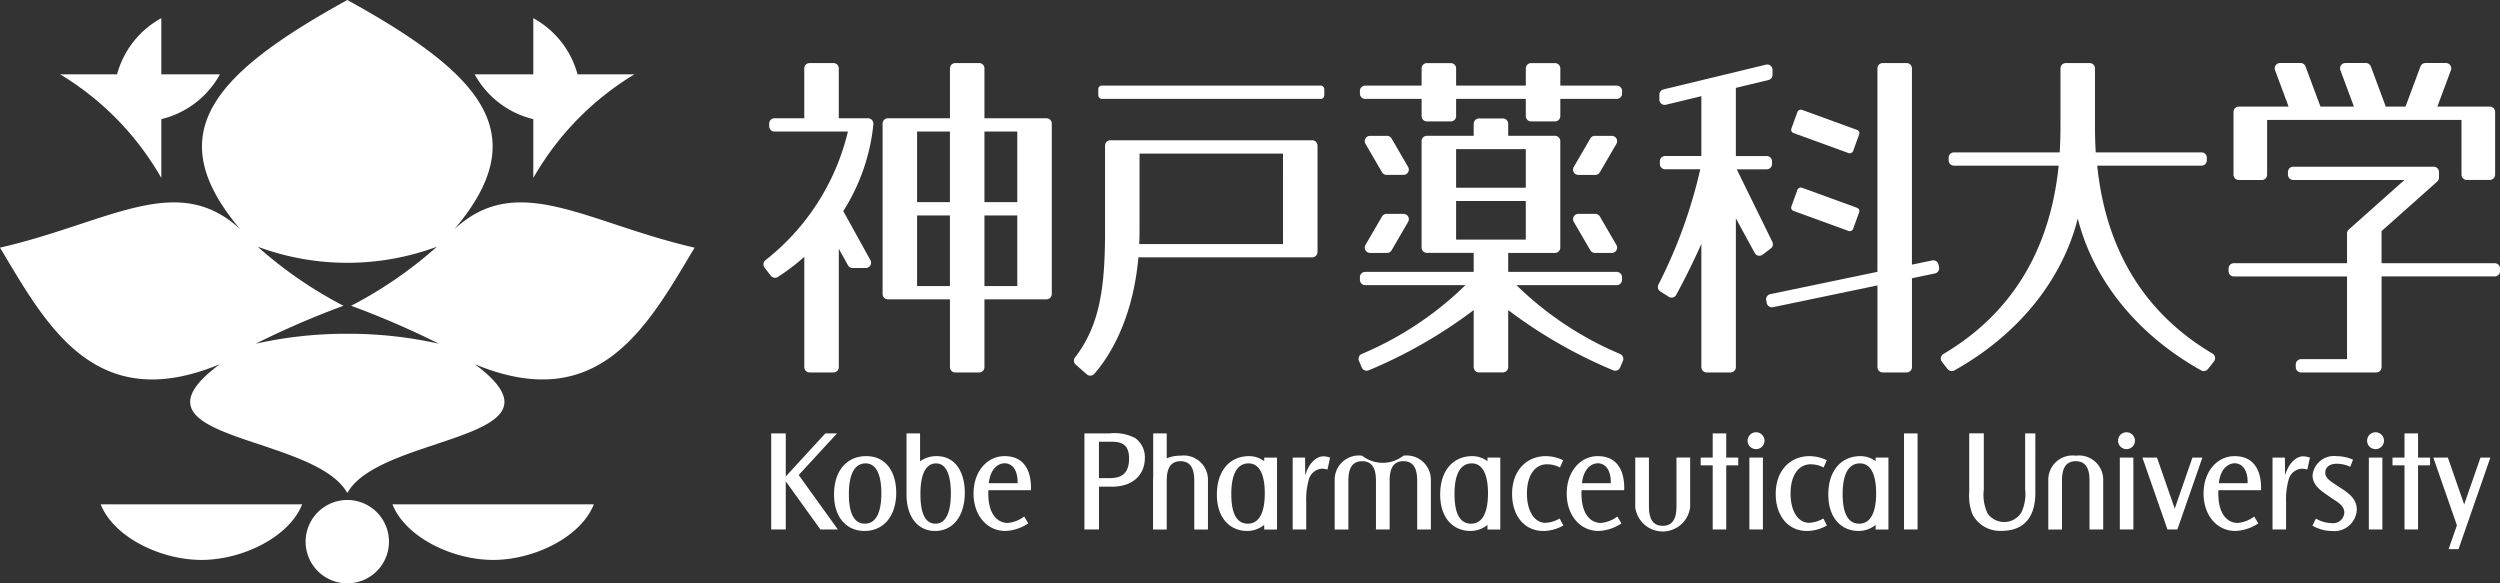 <svg xmlns="http://www.w3.org/2000/svg" width="226" height="52.734"><rect width="100%" height="100%" fill="#333333" stroke="none"/><path d="M9.105 45.593c1.179 2.976 5.419 5.024 9.105 5.024s7.925-2.048 9.105-5.024Zm26.374 0c1.179 2.976 5.419 5.024 9.1 5.024s7.926-2.048 9.105-5.024Zm-4.082 7.141a3.768 3.768 0 0 1-3.769-3.767 3.768 3.768 0 0 1 7.536 0 3.768 3.768 0 0 1-3.767 3.767ZM57.35 6.719h-5.14a8.233 8.233 0 0 0-4-5.076v5.076h-5.3a8.223 8.223 0 0 0 5.3 4.05v5.317a25.978 25.978 0 0 1 9.143-9.367Zm-51.908 0h5.14a8.231 8.231 0 0 1 4-5.076v5.076h5.3a8.224 8.224 0 0 1-5.3 4.05v5.317a25.966 25.966 0 0 0-9.145-9.367Z" fill="#fff"/><path d="M41.074 20.725C48.332 12.152 43.726 6.795 31.397 0c-12.33 6.794-16.935 12.151-9.679 20.725-5.709-5.3-11.872-.6-21.718 1.664 4.172 6.944 8.542 15.24 19.866 10.537-9.337 6.943 8.551 6.271 11.531 11.646 2.979-5.374 20.867-4.7 11.531-11.646 11.324 4.7 15.693-3.592 19.865-10.537-9.845-2.262-16.009-6.966-21.719-1.664Zm-9.677 9.448a37.418 37.418 0 0 0-8.286.9 77.907 77.907 0 0 1 7.939-3.431 37.774 37.774 0 0 1-7.754-5.339 23.282 23.282 0 0 0 16.2 0 37.733 37.733 0 0 1-7.754 5.339 77.923 77.923 0 0 1 7.939 3.431 37.407 37.407 0 0 0-8.284-.9Z" fill="#fff"/><g transform="translate(69.016 5.701)" fill="#fff"><rect width="20.429" height="1.201" rx=".304" transform="translate(30.27 2.036)"/><rect width="2.232" height="5.938" rx=".304" transform="rotate(-70 50.849 -63.17)"/><rect width="2.232" height="5.938" rx=".304" transform="rotate(-69.999 55.876 -59.65)"/><path d="M106.222 18.215a.481.481 0 0 0-.469-.384.514.514 0 0 0-.1.011l-1.83.381V.48a.48.48 0 0 0-.479-.48h-2.16a.48.48 0 0 0-.48.48v18.392L91.02 20.89a.48.48 0 0 0-.371.569l.049.235a.481.481 0 0 0 .469.383.542.542 0 0 0 .1-.009l9.439-1.967v7.389a.48.48 0 0 0 .48.48h2.16a.48.48 0 0 0 .479-.48v-8.038l2.073-.433a.479.479 0 0 0 .373-.567Zm-28.777 8.084a30.063 30.063 0 0 1-9.37-6.221h9.058a.48.48 0 0 0 .48-.48v-.24a.48.48 0 0 0-.48-.48h-9.808v-1.716h4.23a.482.482 0 0 0 .48-.482V7.058a.48.48 0 0 0-.48-.481h-4.23v-1.09a.48.48 0 0 0-.479-.48h-2.16a.48.48 0 0 0-.48.48v1.09h-4.23a.48.48 0 0 0-.48.481v9.62a.482.482 0 0 0 .48.482h4.23v1.718h-9.808a.48.48 0 0 0-.479.48v.24a.48.48 0 0 0 .479.48h9.058a30.061 30.061 0 0 1-9.369 6.218.481.481 0 0 0-.25.63l.253.594a.48.48 0 0 0 .442.291.462.462 0 0 0 .193-.041 43.364 43.364 0 0 0 9.481-5.439v5.155a.48.48 0 0 0 .48.48h2.16a.48.48 0 0 0 .479-.48v-5.155a43.431 43.431 0 0 0 9.481 5.439.464.464 0 0 0 .194.041.473.473 0 0 0 .176-.033.478.478 0 0 0 .265-.258l.254-.594a.481.481 0 0 0-.25-.627ZM68.916 7.778v3.491h-6.3V7.778Zm-6.3 8.181V12.47h6.3v3.489Z"/><path d="M54.398 3.239h5.1v1.556a.481.481 0 0 0 .48.48h2.16a.481.481 0 0 0 .479-.48V3.239h6.3v1.556a.481.481 0 0 0 .48.48h2.159a.481.481 0 0 0 .481-.48V3.239h5.1a.48.48 0 0 0 .481-.48v-.24a.48.48 0 0 0-.481-.48h-5.1V.484a.48.48 0 0 0-.481-.48h-2.159a.48.48 0 0 0-.48.48v1.555h-6.3V.484a.48.48 0 0 0-.479-.48h-2.16a.48.48 0 0 0-.48.48v1.555h-5.1a.48.48 0 0 0-.479.48v.24a.48.48 0 0 0 .479.48Zm36.808 12.928-3.219-6.561h2.71a.48.48 0 0 0 .48-.48v-.24a.48.48 0 0 0-.48-.48h-2.791V2.243l2.947-.711a.48.48 0 0 0 .368-.468V.61a.48.48 0 0 0-.48-.48.449.449 0 0 0-.112.014L81.36 2.383a.478.478 0 0 0-.368.466v.453a.483.483 0 0 0 .183.378.475.475 0 0 0 .3.1.524.524 0 0 0 .112-.013l3.2-.774v5.409h-3.271a.48.48 0 0 0-.48.48v.24a.48.48 0 0 0 .48.48h3.171a44.525 44.525 0 0 1-3.78 10.42.48.48 0 0 0 .171.623l.757.482a.472.472 0 0 0 .258.076.5.5 0 0 0 .119-.014.482.482 0 0 0 .3-.232 65.704 65.704 0 0 0 2.276-4.611v11.141a.48.48 0 0 0 .479.48h2.16a.48.48 0 0 0 .48-.48V14.041l1.707 3.129a.479.479 0 0 0 .319.24.552.552 0 0 0 .1.011.484.484 0 0 0 .289-.1l.743-.559a.482.482 0 0 0 .141-.595Zm-32.93-6.779-1.493-2.57a.481.481 0 0 0-.416-.239h-1.528a.481.481 0 0 0-.416.722l1.495 2.569a.477.477 0 0 0 .414.239h1.53a.48.48 0 0 0 .414-.722Zm-.414 4.244h-1.53a.48.48 0 0 0-.414.239l-1.495 2.571a.482.482 0 0 0 .416.722h1.53a.482.482 0 0 0 .416-.24l1.493-2.569a.481.481 0 0 0-.414-.722ZM77.108 6.82a.48.48 0 0 0-.416-.24h-1.53a.476.476 0 0 0-.414.239l-1.495 2.57a.48.48 0 0 0 .416.722h1.528a.477.477 0 0 0 .414-.239l1.495-2.569a.482.482 0 0 0 .002-.483Zm-1.496 7.051a.48.48 0 0 0-.414-.239H73.67a.48.48 0 0 0-.416.722l1.495 2.569a.478.478 0 0 0 .414.24h1.53a.481.481 0 0 0 .414-.722ZM49.608 6.98H31.361a.48.48 0 0 0-.48.48v7.7c0 5.035-.444 8.521-2.713 11.446a.483.483 0 0 0 .063.657l1 .875a.48.48 0 0 0 .675-.043c1.021-1.149 3.454-4.474 3.99-10.532h15.712a.481.481 0 0 0 .48-.48V7.46a.48.48 0 0 0-.48-.48Zm-2.639 9.382h-13c.017-.392.029-.79.029-1.2v-6.98h12.969ZM25.586 4.99h-5.608V.48a.48.48 0 0 0-.48-.48h-2.159a.48.48 0 0 0-.48.48v4.51h-5.608a.48.48 0 0 0-.48.48v15.407a.482.482 0 0 0 .48.482h5.608v6.13a.48.48 0 0 0 .48.48h2.159a.48.48 0 0 0 .48-.48v-6.13h5.608a.482.482 0 0 0 .48-.482V5.471a.48.48 0 0 0-.48-.481Zm-8.728 15.167h-2.969v-6.382h2.969Zm0-7.583h-2.969V6.192h2.969Zm6.089 7.583h-2.969v-6.382h2.969Zm0-7.583h-2.969V6.192h2.969ZM9.81 5.148a.476.476 0 0 0-.356-.158H6.81V.48A.48.48 0 0 0 6.331 0h-2.16a.48.48 0 0 0-.481.48v4.51H.997a.48.48 0 0 0-.479.48v.24a.48.48 0 0 0 .479.481h6.638A20.955 20.955 0 0 1 .2 17.805a.479.479 0 0 0-.1.681l.561.736a.478.478 0 0 0 .637.115 18.465 18.465 0 0 0 2.394-1.824v9.974a.48.48 0 0 0 .481.48h2.16a.48.48 0 0 0 .479-.48v-10.7l.828 1.493a.478.478 0 0 0 .419.248h1.19a.48.48 0 0 0 .42-.713l-2.454-4.434a17.931 17.931 0 0 0 2.724-7.86.477.477 0 0 0-.129-.373Zm146.696 12.944h-10.23v-2.9l5.03-4.477a.479.479 0 0 0 .161-.359V9.85a.48.48 0 0 0-.48-.48h-12.693a.48.48 0 0 0-.479.48v.24a.48.48 0 0 0 .479.48h10.053l-5.03 4.477a.485.485 0 0 0-.161.359v2.685h-10.229a.48.48 0 0 0-.48.48v.24a.48.48 0 0 0 .48.48h10.229v7.476H139a.48.48 0 0 0-.479.48v.24a.48.48 0 0 0 .479.48h6.8a.48.48 0 0 0 .479-.48v-8.2h10.23a.48.48 0 0 0 .479-.48v-.24a.48.48 0 0 0-.482-.475Z"/><path d="M133.37 10.572h2.081a.48.48 0 0 0 .48-.48V5.139h17.573v4.948a.48.48 0 0 0 .48.48h2.08a.48.48 0 0 0 .48-.48v-5.67a.48.48 0 0 0-.48-.48h-4.742l1.225-3.293a.481.481 0 0 0-.449-.648h-1.855a.482.482 0 0 0-.45.313l-1.351 3.628h-1.784L145.309.309a.482.482 0 0 0-.451-.313h-1.854a.481.481 0 0 0-.449.648l1.225 3.293h-3.026L139.403.309a.482.482 0 0 0-.451-.313h-1.855a.481.481 0 0 0-.449.648l1.225 3.293h-4.5a.48.48 0 0 0-.479.48v5.67a.48.48 0 0 0 .476.485Zm-2.382 15.688c-6.126-3.628-9.63-9.344-10.415-16.987H130a.48.48 0 0 0 .48-.48v-.24a.48.48 0 0 0-.48-.48h-9.56c-.062-1-.07-1.874-.07-2.445V.481a.48.48 0 0 0-.479-.48h-2.16a.48.48 0 0 0-.48.48v5.147c0 .57-.006 1.446-.07 2.445h-9.56a.48.48 0 0 0-.479.48v.24a.48.48 0 0 0 .479.48h9.467c-.778 7.664-4.282 13.392-10.418 17.027a.48.48 0 0 0-.133.71l.512.653a.481.481 0 0 0 .378.183.475.475 0 0 0 .232-.062c5.75-3.208 9.74-8.137 11.156-13.731 1.416 5.594 5.407 10.524 11.156 13.731a.476.476 0 0 0 .61-.122l.544-.691a.481.481 0 0 0-.133-.711ZM9.277 35.533c-1.684 0-2.895 1.263-2.895 3.461v.013c0 2.1 1.158 3.29 2.75 3.29 1.763 0 2.87-1.383 2.87-3.461-.001-1.751-.83-3.303-2.725-3.303Zm-.106 6.106c-1.381 0-1.447-1.882-1.447-2.685v-.014c0-.749.079-2.75 1.514-2.75 1.211 0 1.421 1.606 1.421 2.685-.001.736-.066 2.764-1.488 2.764Zm12.621-6.106c-1.541 0-2.8 1.354-2.8 3.382 0 1.961 1.2 3.382 2.882 3.382a4 4 0 0 0 2.065-.684l-.368-.62a2.92 2.92 0 0 1-1.487.58c-.988 0-1.843-.882-1.751-2.961h3.849c0-.29.2-3.079-2.39-3.079Zm-1.422 2.446c.172-1.512 1.027-1.8 1.422-1.8.657 0 1.21.551 1.184 1.8Z"/><path d="M6.649 33.479H5.596l-3.579 3.89v-3.89H.701v8.685h1.316V37.81l3.132 4.354h1.579l-3.541-4.923Zm8.999 2.054a2.478 2.478 0 0 0-1.49.471v-2.525h-1.223v5.528c0 2.1 1.086 3.29 2.577 3.29 1.654 0 2.69-1.383 2.69-3.461 0-1.751-.776-3.303-2.554-3.303Zm-.1 6.106c-1.3 0-1.357-1.882-1.357-2.685v-.014c0-.749.074-2.75 1.419-2.75 1.135 0 1.332 1.605 1.332 2.685.002.737-.06 2.764-1.392 2.764Zm29.726-5.647a2.279 2.279 0 0 0-1.383-.458c-1.683 0-2.9 1.263-2.9 3.461v.013c0 2.1 1.158 3.29 2.751 3.29a2.438 2.438 0 0 0 1.526-.55v.419h1.158v-6.5h-1.158Zm.046 2.885c0 .738-.069 2.762-1.534 2.762-1.424 0-1.492-1.882-1.492-2.685v-.014c0-.749.081-2.75 1.56-2.75 1.249 0 1.466 1.6 1.466 2.683Zm20.132-2.885a2.27 2.27 0 0 0-1.381-.458c-1.685 0-2.895 1.263-2.895 3.461v.013c0 2.1 1.157 3.29 2.75 3.29a2.437 2.437 0 0 0 1.526-.55v.419h1.158v-6.5h-1.158Zm.046 2.885c0 .738-.068 2.762-1.533 2.762-1.425 0-1.493-1.882-1.493-2.685v-.014c0-.749.081-2.75 1.561-2.75 1.248 0 1.465 1.6 1.465 2.683Zm35.042-2.885a2.271 2.271 0 0 0-1.381-.458c-1.684 0-2.895 1.263-2.895 3.461v.013c0 2.1 1.157 3.29 2.75 3.29a2.438 2.438 0 0 0 1.527-.55v.419h1.158v-6.5h-1.158Zm.046 2.885c0 .738-.068 2.762-1.533 2.762-1.425 0-1.493-1.882-1.493-2.685v-.014c0-.749.081-2.75 1.561-2.75 1.248 0 1.465 1.6 1.465 2.683Zm-66.977-4.976a4.066 4.066 0 0 0-2.329-.422h-2.263v8.686h1.315v-3.87h1.158c2.146 0 2.988-1.3 2.988-2.579a2.123 2.123 0 0 0-.869-1.815Zm-2.4 3.619h-.882v-3.29h.882c.79 0 1.842-.04 1.842 1.5.005 1.632-.968 1.793-1.838 1.793Zm17.766-.25-.013-1.606h-1.119v6.5h1.223v-2.482a6.563 6.563 0 0 1 .237-2.04 1.325 1.325 0 0 1 1.171-.973 1.828 1.828 0 0 1 .514.079l.237-1.079a1.863 1.863 0 0 0-.618-.119c-.438-.004-1.232.377-1.632 1.72Zm21.715 4.291c-.988 0-1.672-1.04-1.672-2.659 0-1.566.684-2.631 1.816-2.631a2.529 2.529 0 0 1 1.172.289l.289-.657a3.613 3.613 0 0 0-1.58-.368c-1.67 0-3.038 1.236-3.038 3.421 0 1.947 1.1 3.342 2.816 3.342a3.6 3.6 0 0 0 1.816-.5l-.329-.63a2.715 2.715 0 0 1-1.29.393Zm4.725-6.027c-1.541 0-2.8 1.354-2.8 3.382 0 1.961 1.2 3.382 2.882 3.382a4.007 4.007 0 0 0 2.065-.684l-.368-.62a2.927 2.927 0 0 1-1.487.58c-.988 0-1.843-.882-1.751-2.961h3.856c-.003-.29.195-3.079-2.397-3.079Zm-1.422 2.446c.171-1.512 1.027-1.8 1.422-1.8.657 0 1.21.551 1.184 1.8Zm15.134-2.316h1.224v6.501h-1.224zm5.395 5.897c-.988 0-1.672-1.04-1.672-2.659 0-1.566.684-2.631 1.816-2.631a2.518 2.518 0 0 1 1.171.289l.291-.657a3.617 3.617 0 0 0-1.58-.368c-1.67 0-3.039 1.236-3.039 3.421 0 1.947 1.1 3.342 2.816 3.342a3.609 3.609 0 0 0 1.816-.5l-.329-.63a2.721 2.721 0 0 1-1.29.393Zm8.585-8.081h1.224v8.685h-1.224zm-13.376-.105a.763.763 0 1 0 .763.763.764.764 0 0 0-.763-.763Zm-31.882 2.119a3.017 3.017 0 0 1-3.728 0 2.19 2.19 0 0 0-2.482 2.192v4.48h1.237v-4.365c0-.733.1-1.809 1.245-1.809s1.249 1.071 1.249 1.809v4.362h1.237v-4.365c0-.733.1-1.809 1.245-1.809s1.245 1.076 1.245 1.809v4.365h1.237v-4.48a2.189 2.189 0 0 0-2.485-2.189Zm-20.148 0a3.054 3.054 0 0 0-1.245.239V33.48h-1.223v3.958a2.54 2.54 0 0 0-.014.248v4.48h1.237v-4.365c0-.733.1-1.809 1.245-1.809s1.245 1.076 1.245 1.809v4.365h1.237v-4.48a2.189 2.189 0 0 0-2.482-2.192Zm44.836 4.532c0 .732-.1 1.808-1.245 1.808s-1.245-1.076-1.245-1.808v-4.365H78.81v4.478a2.5 2.5 0 0 0 4.965 0v-4.478h-1.237Zm4.498-6.547h-1.224v2.185h-1.086v.7h1.086v5.8h1.224v-5.8h1.084v-.7h-1.086Zm62.54 0h-1.224v2.185h-1.086v.7h1.086v5.8h1.224v-5.8h1.086v-.7h-1.086Zm-34.597 0h-.921v5.068a3.831 3.831 0 0 1-.355 2.1 1.834 1.834 0 0 1-3.041.066 3.95 3.95 0 0 1-.341-2.159v-5.08h-1.317v5.3a4.6 4.6 0 0 0 .289 2.015 2.805 2.805 0 0 0 2.618 1.5c3.3 0 3.067-3.184 3.067-3.789Zm7.637 2.185h1.224v6.501h-1.224zm4.965 4.612-1.606-4.611h-1.316l2.264 6.5h.895l2.263-6.5h-.9Zm5.406-4.742c-1.541 0-2.8 1.354-2.8 3.382 0 1.961 1.2 3.382 2.882 3.382a4.007 4.007 0 0 0 2.065-.684l-.368-.62a2.925 2.925 0 0 1-1.487.58c-.988 0-1.843-.882-1.751-2.961h3.856c-.003-.29.195-3.079-2.397-3.079Zm-1.422 2.446c.171-1.512 1.027-1.8 1.422-1.8.657 0 1.21.551 1.184 1.8Zm5.987-.71-.013-1.606h-1.118v6.5h1.225v-2.482a6.563 6.563 0 0 1 .237-2.04 1.322 1.322 0 0 1 1.171-.973 1.825 1.825 0 0 1 .512.079l.237-1.079a1.865 1.865 0 0 0-.618-.119c-.435-.004-1.225.377-1.633 1.72Zm5.054 1.159-.578-.382c-.659-.42-.842-.684-.842-1.026 0-.435.341-.8 1.052-.8a3.012 3.012 0 0 1 1.211.275l.25-.645a3.831 3.831 0 0 0-1.487-.315 1.943 1.943 0 0 0-2.171 1.723c0 .605.316 1.094 1.131 1.659l.528.368c.551.368 1.21.7 1.21 1.342a1.006 1.006 0 0 1-1.132.961 2.915 2.915 0 0 1-1.435-.408l-.316.632a3.511 3.511 0 0 0 1.763.487 2.033 2.033 0 0 0 2.25-1.922c.001-.976-.736-1.5-1.434-1.949Zm2.522-2.765h1.224v6.501h-1.224zm-21.907-2.289a.763.763 0 1 0 .763.763.764.764 0 0 0-.763-.763Zm22.513 0a.763.763 0 1 0 .763.763.763.763 0 0 0-.763-.763Zm-27.101 2.119a2.189 2.189 0 0 0-2.482 2.192v4.48h1.237v-4.365c0-.733.1-1.809 1.245-1.809s1.245 1.076 1.245 1.809v4.362h1.237v-4.48a2.189 2.189 0 0 0-2.482-2.189Zm33.705 8.449h.895l2.882-8.278h-.895l-1.474 4.233-1.474-4.233h-1.314l2.132 6.123Z"/></g></svg>